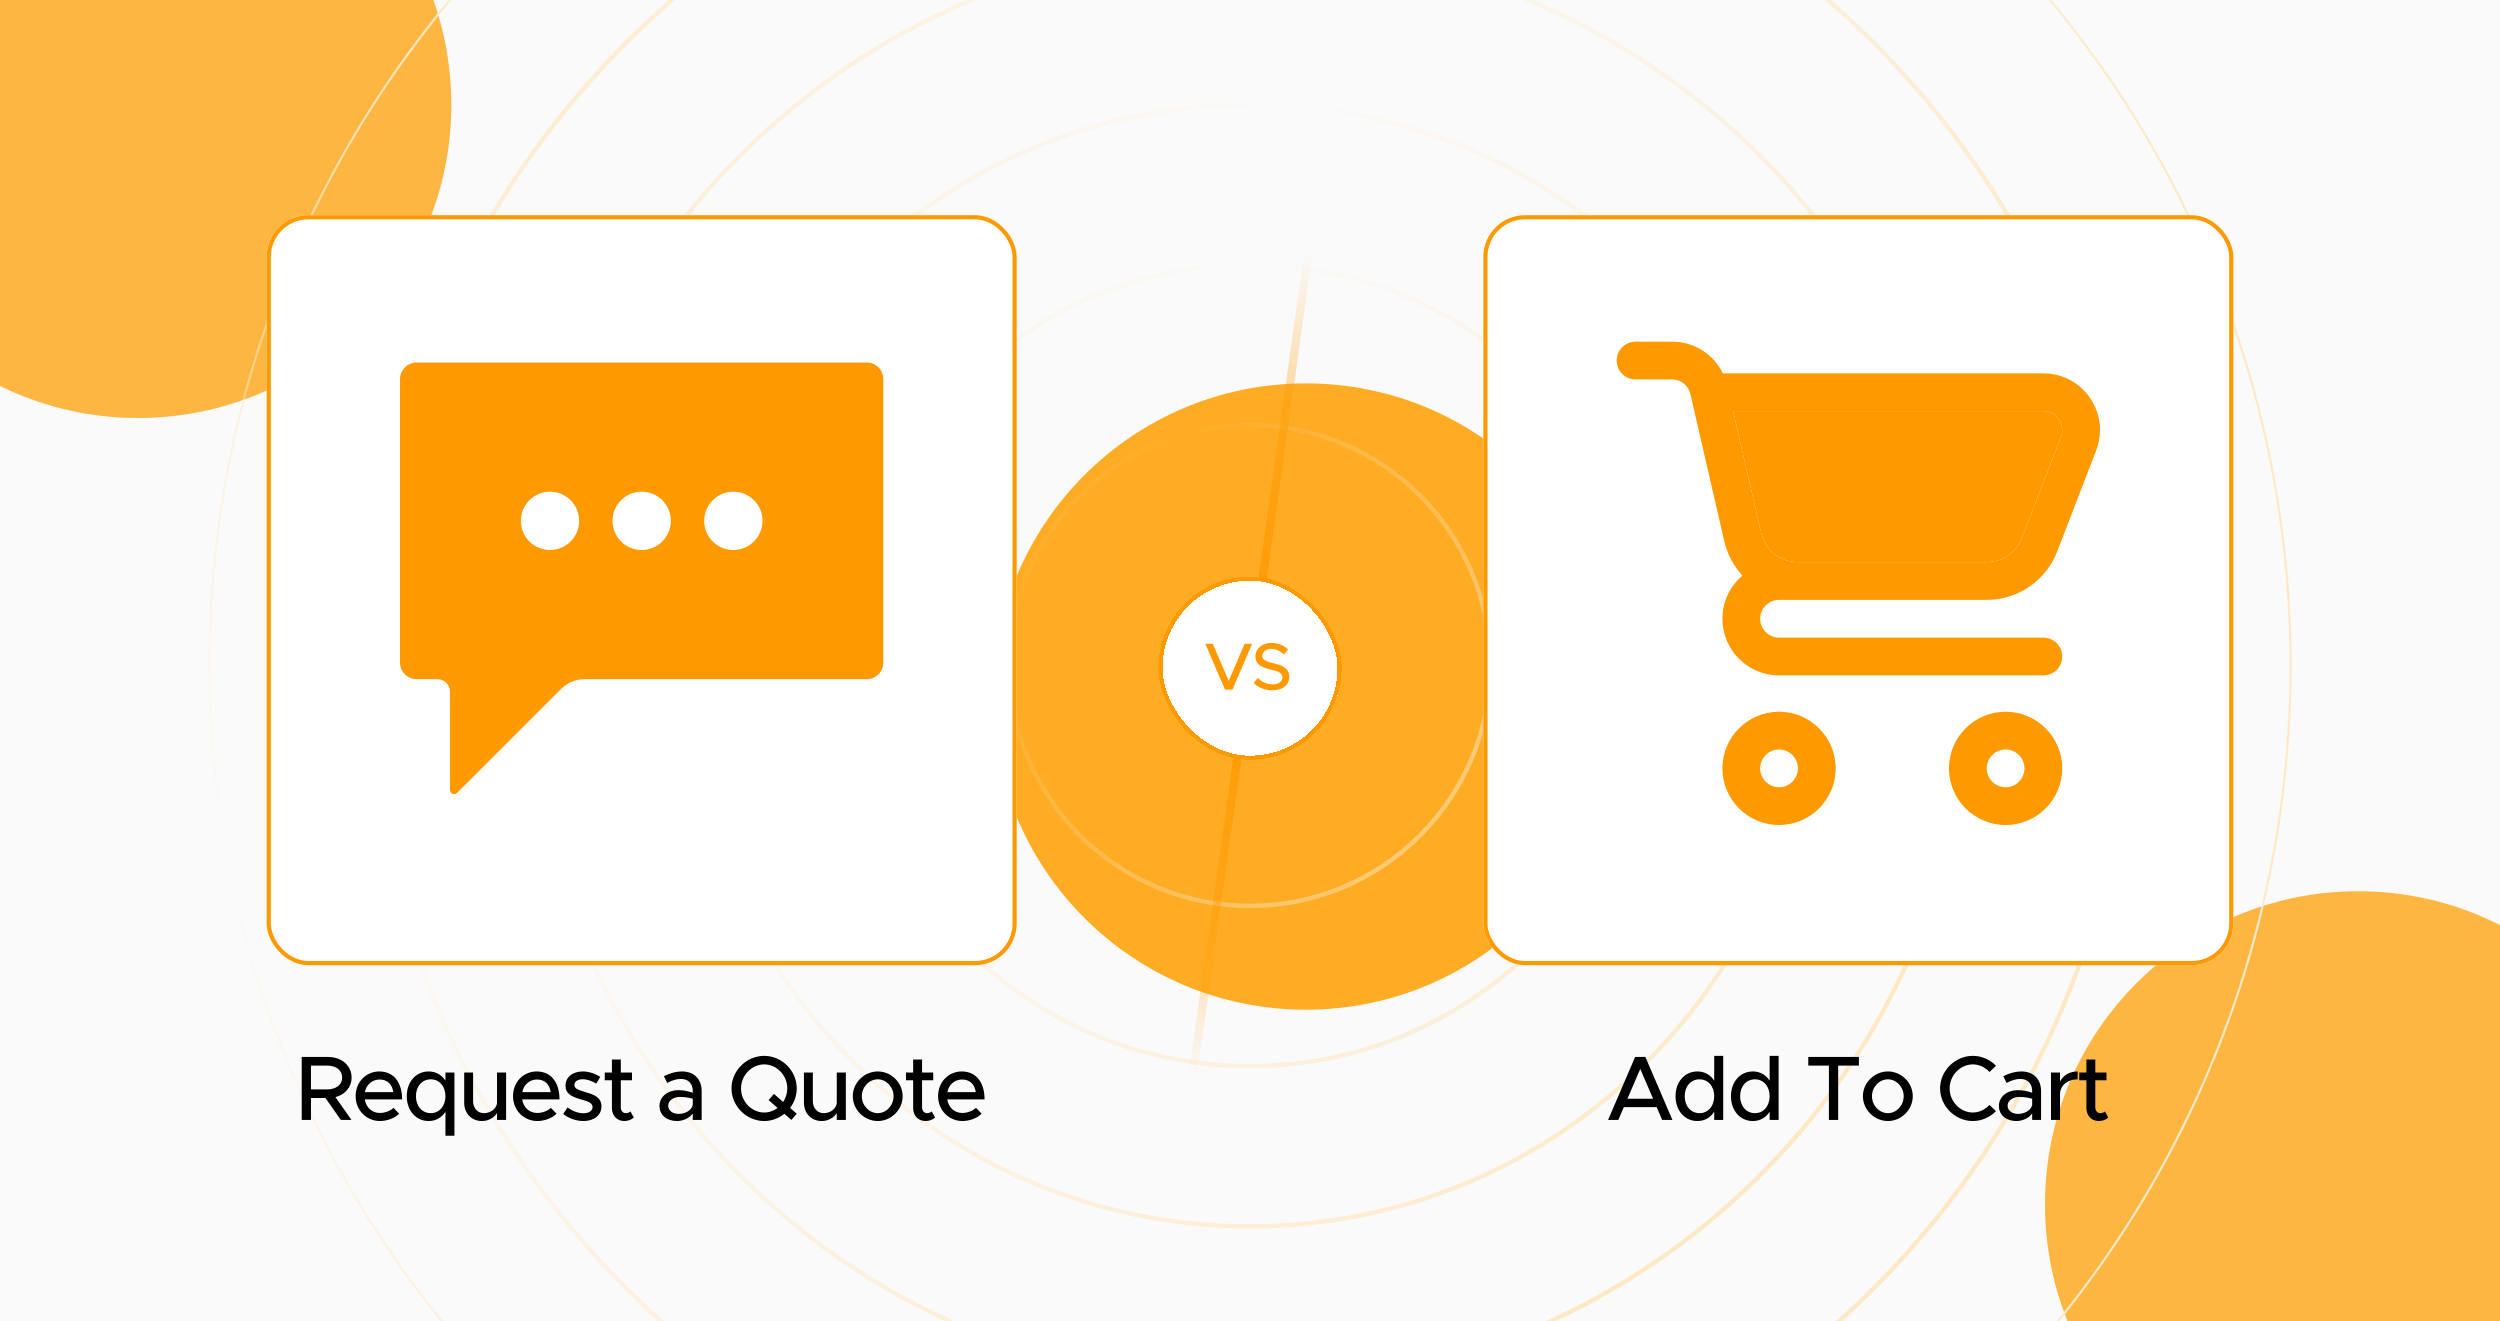 <svg width="350" height="185" viewBox="0 0 350 185" fill="none" xmlns="http://www.w3.org/2000/svg">
<g clip-path="url(#clip0_3014_170)">
<rect width="350" height="185" fill="#FAFAFA"/>
<g filter="url(#filter0_f_3014_170)">
<circle cx="19.343" cy="14.677" r="43.843" fill="#FDB642"/>
</g>
<g filter="url(#filter1_f_3014_170)">
<circle cx="182.819" cy="97.517" r="43.843" fill="#FFAC25"/>
</g>
<g filter="url(#filter2_f_3014_170)">
<circle cx="330.142" cy="168.615" r="43.843" fill="#FDB642"/>
</g>
<path d="M175 -52.512C255.456 -52.512 320.679 12.71 320.679 93.166C320.679 173.623 255.456 238.846 175 238.846C94.543 238.846 29.321 173.623 29.321 93.166C29.321 12.71 94.544 -52.512 175 -52.512ZM298.243 93.166C298.243 161.232 243.065 216.41 175 216.41C106.935 216.409 51.757 161.232 51.757 93.166C51.757 25.102 106.935 -30.076 175 -30.077C243.065 -30.077 298.243 25.101 298.243 93.166ZM275.807 93.166C275.807 148.841 230.674 193.974 175 193.974C119.326 193.974 74.193 148.841 74.193 93.166C74.193 37.492 119.326 -7.64 175 -7.64C230.674 -7.64 275.807 37.492 275.807 93.166ZM253.372 93.166C253.372 136.45 218.283 171.539 175 171.539C131.717 171.538 96.629 136.45 96.629 93.166C96.629 49.883 131.717 14.796 175 14.795C218.283 14.795 253.372 49.883 253.372 93.166ZM230.935 93.166C230.935 124.059 205.892 149.102 175 149.102C144.108 149.102 119.064 124.059 119.064 93.166C119.064 62.275 144.108 37.231 175 37.231C205.892 37.231 230.935 62.274 230.935 93.166ZM208.5 93.166C208.5 111.668 193.501 126.667 175 126.667C156.499 126.666 141.501 111.668 141.501 93.166C141.501 74.665 156.499 59.668 175 59.667C193.501 59.667 208.499 74.665 208.5 93.166ZM208.808 93.166C208.808 74.495 193.671 59.359 175 59.359C156.328 59.359 141.192 74.495 141.192 93.166C141.192 111.838 156.328 126.975 175 126.975C193.671 126.975 208.808 111.838 208.808 93.166ZM231.244 93.166C231.244 62.104 206.062 36.922 175 36.922C143.937 36.922 118.756 62.104 118.755 93.166C118.755 124.229 143.937 149.41 175 149.411C206.062 149.411 231.244 124.229 231.244 93.166ZM253.68 93.166C253.68 49.713 218.453 14.487 175 14.487C131.546 14.487 96.32 49.713 96.32 93.166C96.32 136.62 131.546 171.847 175 171.847C218.453 171.847 253.68 136.62 253.68 93.166ZM276.116 93.166C276.116 37.322 230.844 -7.949 175 -7.949C119.155 -7.949 73.885 37.322 73.884 93.166C73.884 149.011 119.155 194.283 175 194.283C230.844 194.283 276.116 149.011 276.116 93.166ZM298.551 93.166C298.551 24.931 243.235 -30.385 175 -30.385C106.764 -30.385 51.448 24.931 51.448 93.166C51.448 161.402 106.764 216.718 175 216.718C243.235 216.718 298.551 161.402 298.551 93.166Z" stroke="url(#paint0_radial_3014_170)" stroke-width="0.309"/>
<rect x="182.583" y="35.416" width="1.167" height="116.083" transform="rotate(8 182.583 35.416)" fill="url(#paint1_linear_3014_170)"/>
<g filter="url(#filter3_d_3014_170)">
<rect x="162.167" y="79.75" width="25.667" height="25.667" rx="12.833" fill="white" shape-rendering="crispEdges"/>
<rect x="162.458" y="80.042" width="25.083" height="25.083" rx="12.542" stroke="#FF9900" stroke-width="0.583" shape-rendering="crispEdges"/>
<path d="M174.249 89.171H175.295L172.541 95.584H171.496L168.743 89.171H169.788L172.019 94.37L174.249 89.171ZM178.159 95.686C177.086 95.686 176.199 95.313 175.518 94.659L176.087 93.96C176.657 94.501 177.329 94.856 178.197 94.856C179.083 94.856 179.541 94.389 179.541 93.876C179.541 93.269 179.009 93.035 177.935 92.793C176.629 92.485 175.761 92.093 175.761 90.936C175.761 89.862 176.694 89.05 177.982 89.05C178.971 89.05 179.709 89.414 180.325 89.956L179.783 90.665C179.242 90.17 178.598 89.881 177.945 89.881C177.226 89.881 176.722 90.338 176.722 90.852C176.722 91.449 177.273 91.654 178.327 91.906C179.606 92.205 180.493 92.634 180.493 93.782C180.493 94.865 179.671 95.686 178.159 95.686Z" fill="#FF9900"/>
</g>
<g filter="url(#filter4_d_3014_170)">
<rect x="37.333" y="29.166" width="105" height="105" rx="5.833" fill="white"/>
<rect x="37.625" y="29.458" width="104.417" height="104.417" rx="5.542" stroke="#FF9900" stroke-width="0.583"/>
</g>
<path d="M121.333 50.75H58.333C57.045 50.75 56 51.795 56 53.083V92.75C56 94.039 57.045 95.083 58.333 95.083H61.25C62.217 95.083 63 95.867 63 96.833V110.592C63 111.111 63.628 111.372 63.996 111.004L71.458 103.542L78.55 96.45C79.425 95.575 80.612 95.083 81.85 95.083H121.333C122.622 95.083 123.667 94.039 123.667 92.75V53.083C123.667 51.795 122.622 50.75 121.333 50.75Z" fill="#FF9900"/>
<circle cx="77" cy="72.917" r="4.083" fill="white"/>
<circle cx="89.833" cy="72.917" r="4.083" fill="white"/>
<circle cx="102.667" cy="72.917" r="4.083" fill="white"/>
<g filter="url(#filter5_d_3014_170)">
<path d="M49.223 149.892C49.223 151.252 48.299 152.291 46.964 152.638L49.21 155.833H47.721L45.565 152.766H43.537V155.833H42.241V147.017H45.95C47.811 147.017 49.223 148.21 49.223 149.892ZM43.537 148.223V151.56H45.77C47.041 151.56 47.901 150.931 47.901 149.892C47.901 148.852 47.041 148.223 45.77 148.223H43.537ZM53.19 154.858C53.883 154.858 54.692 154.55 55.09 154.139L55.885 154.961C55.295 155.59 54.14 155.987 53.203 155.987C51.355 155.987 49.79 154.537 49.79 152.497C49.79 150.508 51.265 149.045 53.101 149.045C55.128 149.045 56.296 150.585 56.296 152.959H51.073C51.24 154.062 52.048 154.858 53.19 154.858ZM53.152 150.174C52.125 150.174 51.291 150.867 51.086 151.945H55.064C54.923 150.918 54.294 150.174 53.152 150.174ZM62.363 149.199H63.621V158.041H62.363V154.678C61.85 155.5 61.028 155.987 60.002 155.987C58.256 155.987 56.947 154.55 56.947 152.51C56.947 150.482 58.256 149.045 60.002 149.045C61.028 149.045 61.85 149.532 62.363 150.341V149.199ZM60.31 154.884C61.503 154.884 62.363 153.896 62.363 152.51C62.363 151.124 61.503 150.148 60.31 150.148C59.09 150.148 58.231 151.124 58.231 152.51C58.231 153.896 59.09 154.884 60.31 154.884ZM69.582 149.199H70.853V155.833H69.582V154.871C69.184 155.525 68.376 155.987 67.478 155.987C66.014 155.987 64.988 154.922 64.988 153.421V149.199H66.233V153.203C66.233 154.191 66.862 154.884 67.76 154.884C68.684 154.884 69.48 154.281 69.582 153.498V149.199ZM75.224 154.858C75.917 154.858 76.726 154.55 77.124 154.139L77.919 154.961C77.329 155.59 76.174 155.987 75.237 155.987C73.389 155.987 71.823 154.537 71.823 152.497C71.823 150.508 73.299 149.045 75.134 149.045C77.162 149.045 78.33 150.585 78.33 152.959H73.107C73.273 154.062 74.082 154.858 75.224 154.858ZM75.186 150.174C74.159 150.174 73.325 150.867 73.12 151.945H77.098C76.957 150.918 76.328 150.174 75.186 150.174ZM81.689 155.987C80.714 155.987 79.648 155.641 78.853 154.999L79.456 154.088C80.162 154.601 80.919 154.897 81.702 154.897C82.446 154.897 82.959 154.55 82.959 154.037C82.959 153.421 82.279 153.228 81.458 152.997C79.931 152.574 79.174 152.137 79.174 151.059C79.161 149.84 80.175 149.045 81.586 149.045C82.446 149.045 83.319 149.34 84.037 149.815L83.473 150.751C82.831 150.354 82.164 150.135 81.586 150.135C80.932 150.135 80.418 150.418 80.418 150.918C80.418 151.432 80.829 151.586 81.946 151.932C83.036 152.253 84.204 152.612 84.204 153.934C84.204 155.192 83.139 155.987 81.689 155.987ZM88.273 154.64L88.735 155.513C88.376 155.808 87.888 155.987 87.413 155.987C86.386 155.987 85.668 155.243 85.668 154.178V150.277H84.667V149.199H85.668V147.376H86.913V149.199H88.478V150.277H86.913V154.088C86.913 154.55 87.221 154.884 87.593 154.884C87.875 154.884 88.132 154.781 88.273 154.64ZM95.46 149.045C97.244 149.045 98.232 150.174 98.232 151.817V155.833H96.987V154.922C96.5 155.615 95.588 155.987 94.78 155.987C93.368 155.987 92.329 155.166 92.329 153.87C92.329 152.548 93.522 151.663 94.985 151.663C95.64 151.663 96.346 151.804 96.987 152.022V151.817C96.987 150.982 96.602 150.097 95.281 150.097C94.626 150.097 93.984 150.354 93.407 150.649L92.945 149.712C93.894 149.237 94.729 149.045 95.46 149.045ZM95.024 154.986C95.845 154.986 96.769 154.576 96.987 153.754V152.869C96.448 152.702 95.832 152.612 95.178 152.612C94.292 152.612 93.548 153.113 93.548 153.831C93.548 154.55 94.19 154.986 95.024 154.986ZM111.544 151.419C111.544 152.433 111.198 153.382 110.607 154.152L111.544 154.961L110.8 155.833L109.812 154.974C109.029 155.602 108.041 155.987 106.988 155.987C104.512 155.987 102.407 153.896 102.407 151.419C102.407 148.942 104.512 146.863 106.988 146.863C109.465 146.863 111.544 148.942 111.544 151.419ZM106.988 154.794C107.681 154.794 108.336 154.55 108.862 154.152L107.604 153.061L108.349 152.189L109.645 153.318C110.004 152.766 110.222 152.112 110.222 151.419C110.222 149.596 108.747 148.056 106.988 148.056C105.23 148.056 103.742 149.596 103.742 151.419C103.742 153.254 105.23 154.794 106.988 154.794ZM117.147 149.199H118.418V155.833H117.147V154.871C116.749 155.525 115.941 155.987 115.043 155.987C113.58 155.987 112.553 154.922 112.553 153.421V149.199H113.798V153.203C113.798 154.191 114.427 154.884 115.325 154.884C116.249 154.884 117.045 154.281 117.147 153.498V149.199ZM122.892 155.987C120.993 155.987 119.388 154.396 119.388 152.51C119.388 150.623 120.993 149.045 122.892 149.045C124.778 149.045 126.37 150.623 126.37 152.51C126.37 154.396 124.778 155.987 122.892 155.987ZM122.892 154.884C124.085 154.884 125.099 153.806 125.099 152.51C125.099 151.226 124.085 150.148 122.892 150.148C121.673 150.148 120.659 151.226 120.659 152.51C120.659 153.806 121.673 154.884 122.892 154.884ZM130.449 154.64L130.911 155.513C130.551 155.808 130.064 155.987 129.589 155.987C128.562 155.987 127.843 155.243 127.843 154.178V150.277H126.842V149.199H127.843V147.376H129.088V149.199H130.654V150.277H129.088V154.088C129.088 154.55 129.396 154.884 129.768 154.884C130.051 154.884 130.307 154.781 130.449 154.64ZM134.734 154.858C135.427 154.858 136.235 154.55 136.633 154.139L137.429 154.961C136.838 155.59 135.683 155.987 134.747 155.987C132.899 155.987 131.333 154.537 131.333 152.497C131.333 150.508 132.809 149.045 134.644 149.045C136.672 149.045 137.839 150.585 137.839 152.959H132.616C132.783 154.062 133.592 154.858 134.734 154.858ZM134.695 150.174C133.669 150.174 132.834 150.867 132.629 151.945H136.607C136.466 150.918 135.837 150.174 134.695 150.174Z" fill="black"/>
</g>
<g filter="url(#filter6_d_3014_170)">
<path d="M232.703 155.833L231.933 154.037H227.338L226.568 155.833H225.131L228.917 147.017H230.354L234.14 155.833H232.703ZM227.839 152.869H231.432L229.636 148.685L227.839 152.869ZM239.991 146.863H241.249V155.833H239.991V154.678C239.478 155.5 238.656 155.987 237.63 155.987C235.884 155.987 234.575 154.55 234.575 152.51C234.575 150.482 235.884 149.045 237.63 149.045C238.656 149.045 239.478 149.532 239.991 150.341V146.863ZM237.938 154.884C239.131 154.884 239.991 153.896 239.991 152.51C239.991 151.124 239.131 150.148 237.938 150.148C236.718 150.148 235.859 151.124 235.859 152.51C235.859 153.896 236.718 154.884 237.938 154.884ZM247.749 146.863H249.007V155.833H247.749V154.678C247.236 155.5 246.414 155.987 245.388 155.987C243.642 155.987 242.333 154.55 242.333 152.51C242.333 150.482 243.642 149.045 245.388 149.045C246.414 149.045 247.236 149.532 247.749 150.341V146.863ZM245.696 154.884C246.889 154.884 247.749 153.896 247.749 152.51C247.749 151.124 246.889 150.148 245.696 150.148C244.476 150.148 243.617 151.124 243.617 152.51C243.617 153.896 244.476 154.884 245.696 154.884ZM256.048 155.833V148.223H253.16V147.017H260.244V148.223H257.344V155.833H256.048ZM264.31 155.987C262.411 155.987 260.807 154.396 260.807 152.51C260.807 150.623 262.411 149.045 264.31 149.045C266.197 149.045 267.788 150.623 267.788 152.51C267.788 154.396 266.197 155.987 264.31 155.987ZM264.31 154.884C265.504 154.884 266.517 153.806 266.517 152.51C266.517 151.226 265.504 150.148 264.31 150.148C263.091 150.148 262.077 151.226 262.077 152.51C262.077 153.806 263.091 154.884 264.31 154.884ZM276.193 155.987C273.717 155.987 271.612 153.896 271.612 151.419C271.612 148.942 273.717 146.863 276.193 146.863C277.451 146.863 278.606 147.389 279.44 148.249L278.529 149.122C277.939 148.48 277.105 148.056 276.193 148.056C274.435 148.056 272.947 149.596 272.947 151.419C272.947 153.254 274.435 154.794 276.193 154.794C277.105 154.794 277.939 154.37 278.529 153.729L279.44 154.601C278.606 155.448 277.451 155.987 276.193 155.987ZM282.977 149.045C284.761 149.045 285.749 150.174 285.749 151.817V155.833H284.504V154.922C284.016 155.615 283.105 155.987 282.297 155.987C280.885 155.987 279.845 155.166 279.845 153.87C279.845 152.548 281.039 151.663 282.502 151.663C283.156 151.663 283.862 151.804 284.504 152.022V151.817C284.504 150.982 284.119 150.097 282.797 150.097C282.143 150.097 281.501 150.354 280.923 150.649L280.461 149.712C281.411 149.237 282.245 149.045 282.977 149.045ZM282.54 154.986C283.362 154.986 284.286 154.576 284.504 153.754V152.869C283.965 152.702 283.349 152.612 282.694 152.612C281.809 152.612 281.065 153.113 281.065 153.831C281.065 154.55 281.706 154.986 282.54 154.986ZM288.407 150.469C288.831 149.596 289.729 149.045 290.871 149.045V150.148C289.498 150.148 288.523 150.905 288.407 152.06V155.833H287.137V149.199H288.407V150.469ZM294.703 154.64L295.165 155.513C294.806 155.808 294.318 155.987 293.843 155.987C292.817 155.987 292.098 155.243 292.098 154.178V150.277H291.097V149.199H292.098V147.376H293.343V149.199H294.908V150.277H293.343V154.088C293.343 154.55 293.651 154.884 294.023 154.884C294.305 154.884 294.562 154.781 294.703 154.64Z" fill="black"/>
</g>
<g filter="url(#filter7_d_3014_170)">
<rect x="207.667" y="29.166" width="105" height="105" rx="5.833" fill="white"/>
<rect x="207.958" y="29.458" width="104.417" height="104.417" rx="5.542" stroke="#FF9900" stroke-width="0.583"/>
</g>
<g clip-path="url(#clip1_3014_170)">
<path d="M249.065 115.5C244.693 115.5 241.135 111.943 241.135 107.57C241.135 103.198 244.693 99.641 249.065 99.641C253.438 99.641 256.995 103.198 256.995 107.57C256.995 111.943 253.438 115.5 249.065 115.5ZM249.065 104.927C247.608 104.927 246.422 106.113 246.422 107.57C246.422 109.028 247.608 110.214 249.065 110.214C250.523 110.214 251.708 109.028 251.708 107.57C251.708 106.113 250.523 104.927 249.065 104.927Z" fill="#FF9900"/>
<path d="M280.784 115.5C276.412 115.5 272.854 111.943 272.854 107.57C272.854 103.198 276.412 99.641 280.784 99.641C285.156 99.641 288.714 103.198 288.714 107.57C288.714 111.943 285.156 115.5 280.784 115.5ZM280.784 104.927C279.326 104.927 278.141 106.113 278.141 107.57C278.141 109.028 279.326 110.214 280.784 110.214C282.241 110.214 283.427 109.028 283.427 107.57C283.427 106.113 282.241 104.927 280.784 104.927Z" fill="#FF9900"/>
<path d="M283.076 75.31C282.295 77.335 280.312 78.695 278.141 78.695H275.497C274.038 78.695 272.854 79.879 272.854 81.338C272.854 82.798 274.038 83.982 275.497 83.982H278.141C280.319 83.982 282.411 83.324 284.191 82.08C285.928 80.867 287.248 79.183 288.008 77.212L293.471 63.045C293.822 62.134 294 61.175 294 60.193C294 55.82 290.443 52.263 286.07 52.263H241.2C239.895 49.587 237.176 47.834 234.083 47.834H228.977C227.517 47.834 226.333 49.017 226.333 50.477C226.333 51.937 227.517 53.12 228.977 53.12H234.083C235.321 53.12 236.381 53.963 236.658 55.17L241.405 75.788C241.816 77.576 242.701 79.232 243.943 80.579C242.227 82.034 241.135 84.204 241.135 86.625C241.135 90.997 244.693 94.555 249.065 94.555H286.07C287.53 94.555 288.714 93.371 288.714 91.912C288.714 90.452 287.53 89.268 286.07 89.268H249.065C247.608 89.268 246.422 88.082 246.422 86.625C246.422 85.168 247.608 83.982 249.065 83.982H275.497C276.957 83.982 278.141 82.798 278.141 81.338C278.141 79.879 276.957 78.695 275.497 78.695H251.708C249.23 78.695 247.111 77.012 246.557 74.602L242.631 57.55H286.07C287.528 57.55 288.714 58.735 288.714 60.193C288.714 60.522 288.655 60.842 288.538 61.143L283.076 75.31Z" fill="#FF9900"/>
<path d="M278.141 78.695C280.312 78.695 282.295 77.335 283.076 75.31L288.538 61.143C288.655 60.842 288.714 60.522 288.714 60.193C288.714 58.735 287.528 57.55 286.07 57.55H242.631L246.557 74.602C247.111 77.012 249.23 78.695 251.708 78.695H275.497H278.141Z" fill="#FF9900"/>
</g>
</g>
<defs>
<filter id="filter0_f_3014_170" x="-219.358" y="-224.025" width="477.402" height="477.402" filterUnits="userSpaceOnUse" color-interpolation-filters="sRGB">
<feFlood flood-opacity="0" result="BackgroundImageFix"/>
<feBlend mode="normal" in="SourceGraphic" in2="BackgroundImageFix" result="shape"/>
<feGaussianBlur stdDeviation="97.429" result="effect1_foregroundBlur_3014_170"/>
</filter>
<filter id="filter1_f_3014_170" x="-7.168" y="-92.47" width="379.973" height="379.973" filterUnits="userSpaceOnUse" color-interpolation-filters="sRGB">
<feFlood flood-opacity="0" result="BackgroundImageFix"/>
<feBlend mode="normal" in="SourceGraphic" in2="BackgroundImageFix" result="shape"/>
<feGaussianBlur stdDeviation="73.072" result="effect1_foregroundBlur_3014_170"/>
</filter>
<filter id="filter2_f_3014_170" x="91.441" y="-70.087" width="477.402" height="477.402" filterUnits="userSpaceOnUse" color-interpolation-filters="sRGB">
<feFlood flood-opacity="0" result="BackgroundImageFix"/>
<feBlend mode="normal" in="SourceGraphic" in2="BackgroundImageFix" result="shape"/>
<feGaussianBlur stdDeviation="97.429" result="effect1_foregroundBlur_3014_170"/>
</filter>
<filter id="filter3_d_3014_170" x="147.794" y="66.335" width="54.413" height="54.413" filterUnits="userSpaceOnUse" color-interpolation-filters="sRGB">
<feFlood flood-opacity="0" result="BackgroundImageFix"/>
<feColorMatrix in="SourceAlpha" type="matrix" values="0 0 0 0 0 0 0 0 0 0 0 0 0 0 0 0 0 0 127 0" result="hardAlpha"/>
<feOffset dy="0.958"/>
<feGaussianBlur stdDeviation="7.187"/>
<feComposite in2="hardAlpha" operator="out"/>
<feColorMatrix type="matrix" values="0 0 0 0 1 0 0 0 0 0.6 0 0 0 0 0 0 0 0 0.2 0"/>
<feBlend mode="normal" in2="BackgroundImageFix" result="effect1_dropShadow_3014_170"/>
<feBlend mode="normal" in="SourceGraphic" in2="effect1_dropShadow_3014_170" result="shape"/>
</filter>
<filter id="filter4_d_3014_170" x="22.96" y="15.752" width="133.746" height="133.746" filterUnits="userSpaceOnUse" color-interpolation-filters="sRGB">
<feFlood flood-opacity="0" result="BackgroundImageFix"/>
<feColorMatrix in="SourceAlpha" type="matrix" values="0 0 0 0 0 0 0 0 0 0 0 0 0 0 0 0 0 0 127 0" result="hardAlpha"/>
<feOffset dy="0.958"/>
<feGaussianBlur stdDeviation="7.187"/>
<feComposite in2="hardAlpha" operator="out"/>
<feColorMatrix type="matrix" values="0 0 0 0 1 0 0 0 0 0.6 0 0 0 0 0 0 0 0 0.2 0"/>
<feBlend mode="normal" in2="BackgroundImageFix" result="effect1_dropShadow_3014_170"/>
<feBlend mode="normal" in="SourceGraphic" in2="effect1_dropShadow_3014_170" result="shape"/>
</filter>
<filter id="filter5_d_3014_170" x="27.868" y="133.448" width="124.345" height="39.925" filterUnits="userSpaceOnUse" color-interpolation-filters="sRGB">
<feFlood flood-opacity="0" result="BackgroundImageFix"/>
<feColorMatrix in="SourceAlpha" type="matrix" values="0 0 0 0 0 0 0 0 0 0 0 0 0 0 0 0 0 0 127 0" result="hardAlpha"/>
<feOffset dy="0.958"/>
<feGaussianBlur stdDeviation="7.187"/>
<feComposite in2="hardAlpha" operator="out"/>
<feColorMatrix type="matrix" values="0 0 0 0 1 0 0 0 0 0.6 0 0 0 0 0 0 0 0 0.2 0"/>
<feBlend mode="normal" in2="BackgroundImageFix" result="effect1_dropShadow_3014_170"/>
<feBlend mode="normal" in="SourceGraphic" in2="effect1_dropShadow_3014_170" result="shape"/>
</filter>
<filter id="filter6_d_3014_170" x="210.758" y="133.448" width="98.781" height="37.871" filterUnits="userSpaceOnUse" color-interpolation-filters="sRGB">
<feFlood flood-opacity="0" result="BackgroundImageFix"/>
<feColorMatrix in="SourceAlpha" type="matrix" values="0 0 0 0 0 0 0 0 0 0 0 0 0 0 0 0 0 0 127 0" result="hardAlpha"/>
<feOffset dy="0.958"/>
<feGaussianBlur stdDeviation="7.187"/>
<feComposite in2="hardAlpha" operator="out"/>
<feColorMatrix type="matrix" values="0 0 0 0 1 0 0 0 0 0.6 0 0 0 0 0 0 0 0 0.2 0"/>
<feBlend mode="normal" in2="BackgroundImageFix" result="effect1_dropShadow_3014_170"/>
<feBlend mode="normal" in="SourceGraphic" in2="effect1_dropShadow_3014_170" result="shape"/>
</filter>
<filter id="filter7_d_3014_170" x="193.294" y="15.752" width="133.746" height="133.746" filterUnits="userSpaceOnUse" color-interpolation-filters="sRGB">
<feFlood flood-opacity="0" result="BackgroundImageFix"/>
<feColorMatrix in="SourceAlpha" type="matrix" values="0 0 0 0 0 0 0 0 0 0 0 0 0 0 0 0 0 0 127 0" result="hardAlpha"/>
<feOffset dy="0.958"/>
<feGaussianBlur stdDeviation="7.187"/>
<feComposite in2="hardAlpha" operator="out"/>
<feColorMatrix type="matrix" values="0 0 0 0 1 0 0 0 0 0.6 0 0 0 0 0 0 0 0 0.2 0"/>
<feBlend mode="normal" in2="BackgroundImageFix" result="effect1_dropShadow_3014_170"/>
<feBlend mode="normal" in="SourceGraphic" in2="effect1_dropShadow_3014_170" result="shape"/>
</filter>
<radialGradient id="paint0_radial_3014_170" cx="0" cy="0" r="1" gradientUnits="userSpaceOnUse" gradientTransform="translate(55.708 -2.792) rotate(1.203) scale(250.013)">
<stop stop-color="#FEE9C6"/>
<stop offset="0.505" stop-color="#FEE9C6" stop-opacity="0"/>
<stop offset="1" stop-color="#FEE9C6"/>
</radialGradient>
<linearGradient id="paint1_linear_3014_170" x1="183.167" y1="35.416" x2="183.167" y2="151.5" gradientUnits="userSpaceOnUse">
<stop stop-color="#FF9900" stop-opacity="0"/>
<stop offset="0.5" stop-color="#FF9900"/>
<stop offset="1" stop-color="#FF9900" stop-opacity="0"/>
</linearGradient>
<clipPath id="clip0_3014_170">
<rect width="350" height="185" fill="white"/>
</clipPath>
<clipPath id="clip1_3014_170">
<rect width="67.667" height="67.667" fill="white" transform="translate(226.333 47.834)"/>
</clipPath>
</defs>
</svg>
